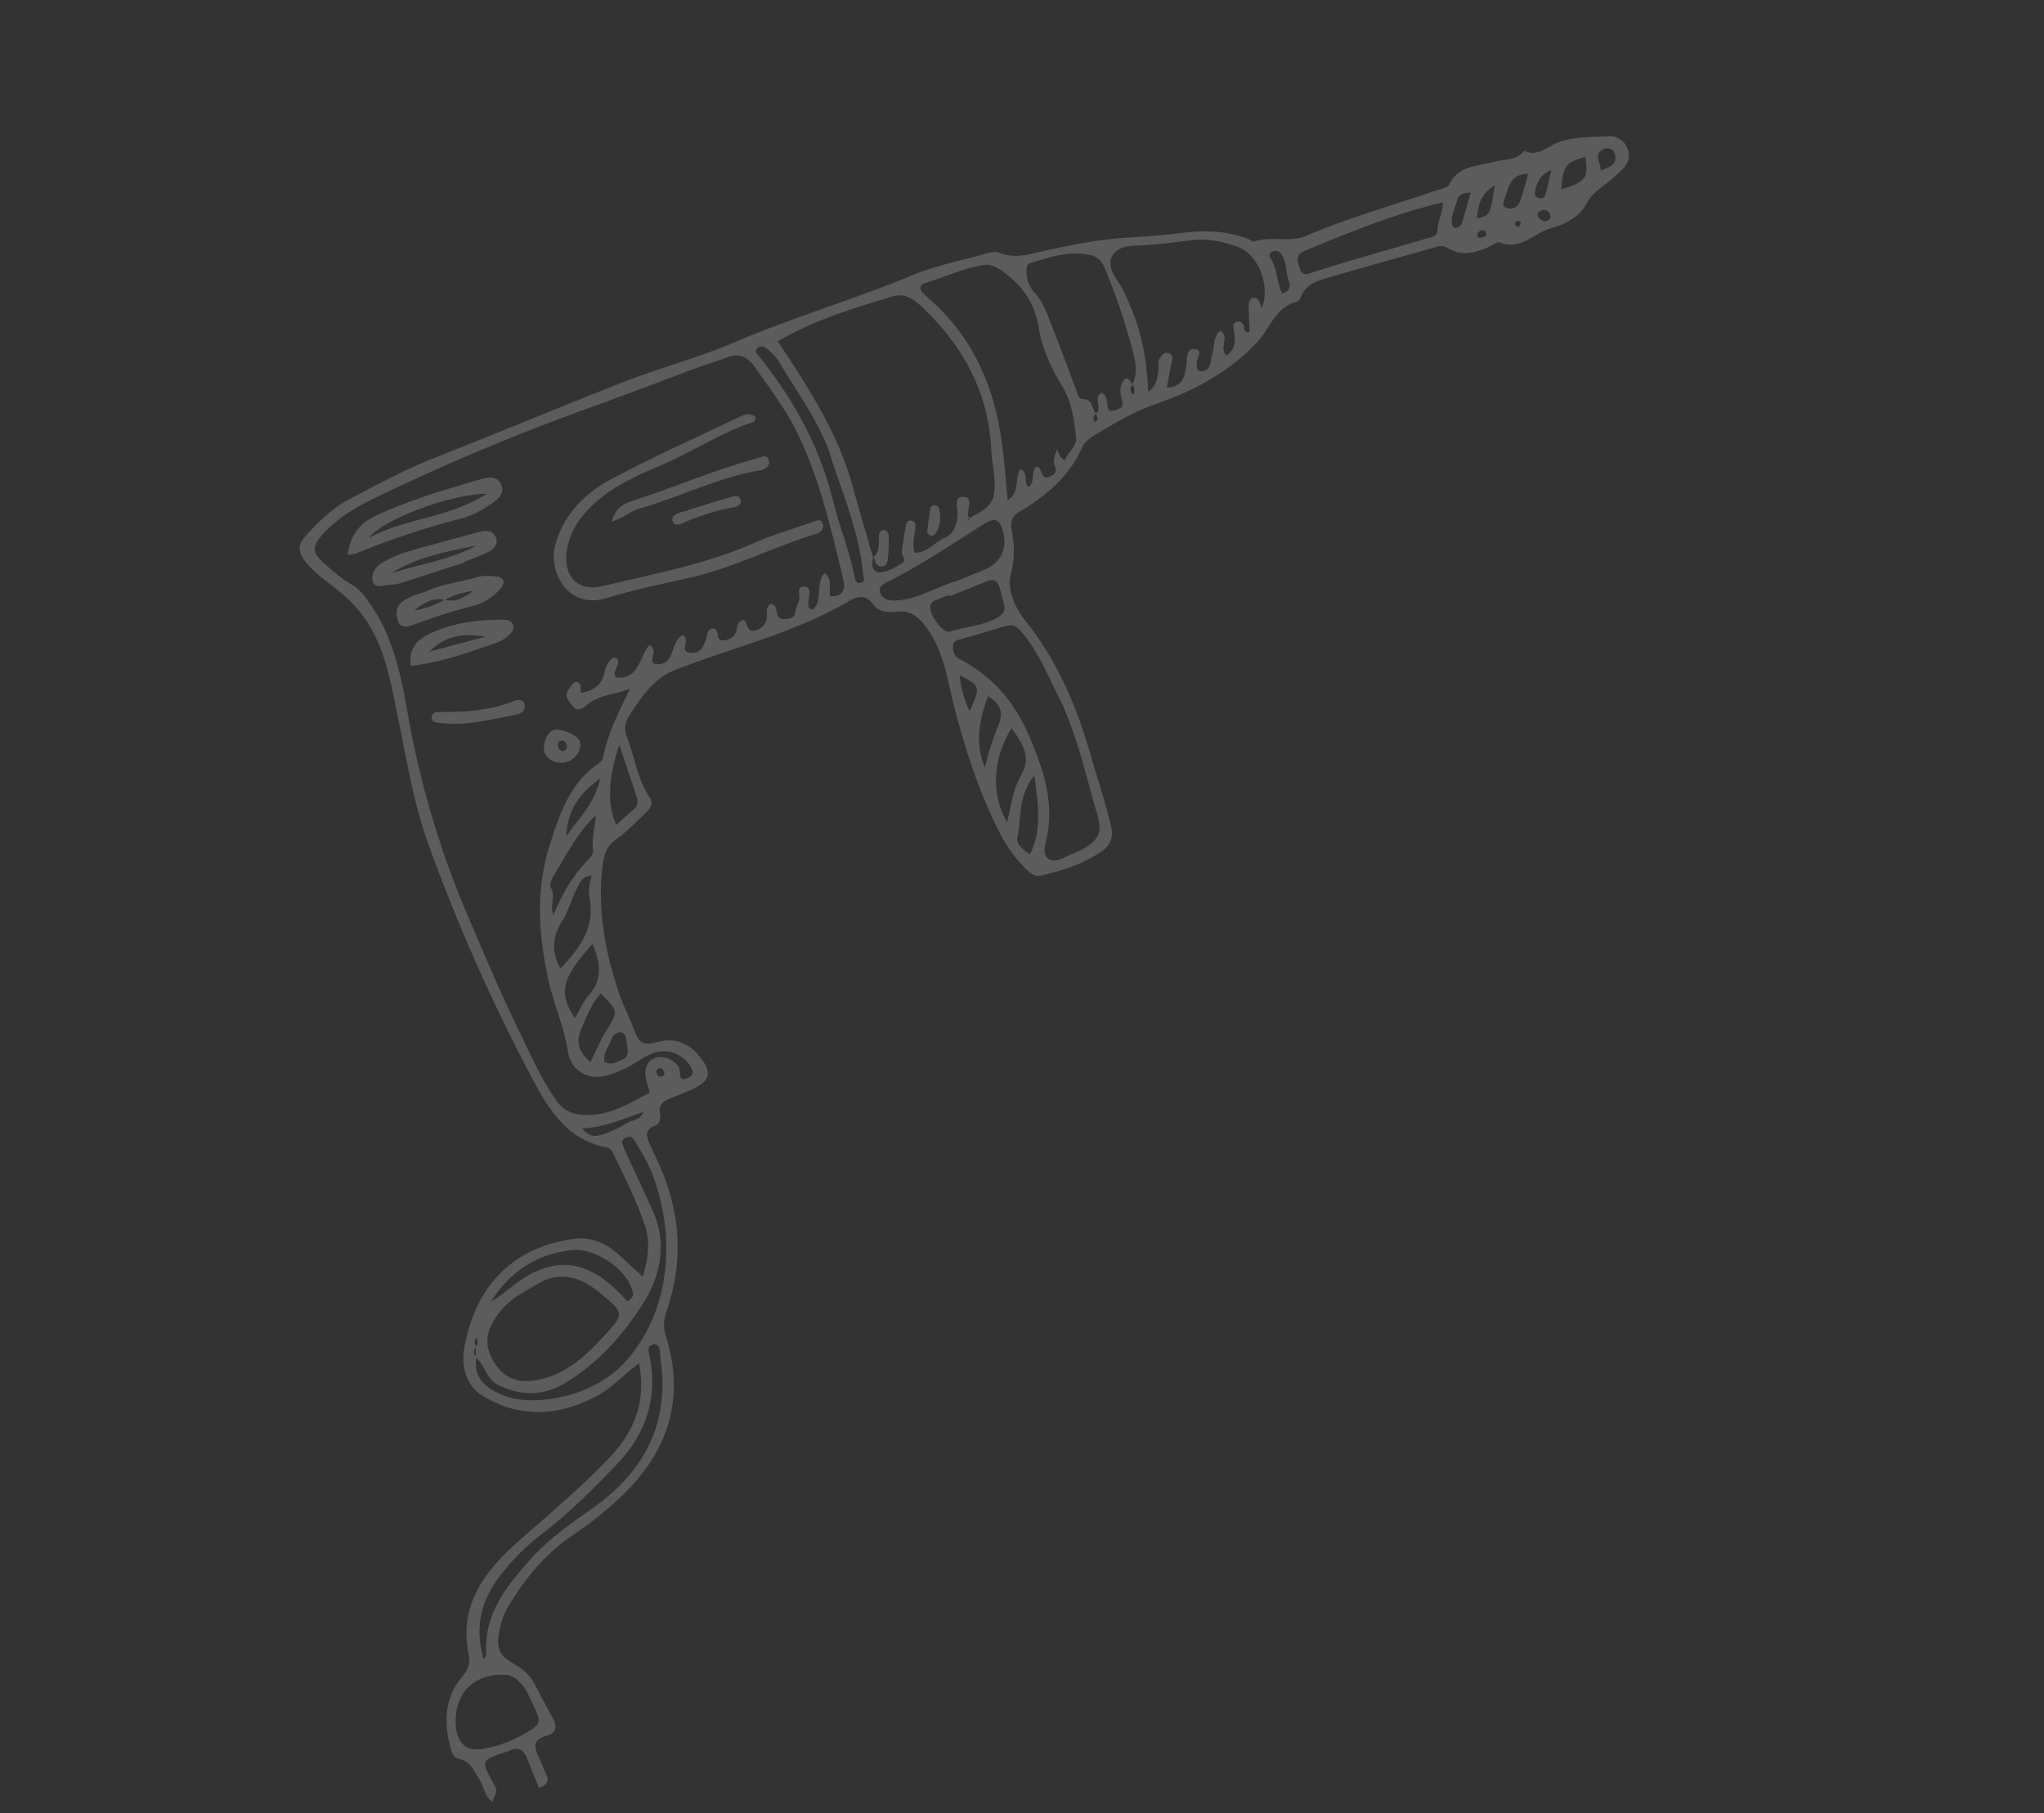<?xml version="1.0" encoding="UTF-8"?>
<svg xmlns="http://www.w3.org/2000/svg" width="911.728" height="808.561" viewBox="0 0 911.728 808.561">
  <rect x="0" y="0" width="911.728" height="808.561" fill="#333333" stroke="none"/>
  <g id="Gruppe_69" data-name="Gruppe 69" transform="translate(-444.853 -68.213) rotate(-22)" opacity="0.2">
    <path id="Pfad_91" data-name="Pfad 91" d="M311.141,1059.169c0-4.625-.046-9.227.013-13.826.057-4.47-1.692-6.995-6.539-6.438a5.53,5.53,0,0,1-1-.024c-11.941-.808-11.954-.8-10.555,10.979.425,3.579.425,3.579-3.673,7.27-2.135-3.806-.789-7.884-1.484-11.562-.8-4.242-.65-8.738-4.789-11.531-1.9-1.283-2.2-2.991-1.957-5.192,1.324-12.228,5.645-22.7,17.184-28.655,3.323-1.713,5.332-4.156,5.92-7.461C308.639,968.18,327.8,959.2,348,952.317c15.76-5.371,31.454-10.754,46.672-17.511,14.848-6.593,25.337-16.831,28.726-34.38-8.166,1.943-15.23,5.678-23.122,6.453-19.334,1.895-35.734-3.774-47.221-19.589-4.663-6.422-3.72-15.337.352-21.933,13.745-22.265,34.614-34.152,62.712-27.642,8.11,1.879,13.473,6.875,16.985,14.172,2.006,4.169,4.01,8.341,6.376,13.266,5.329-6.614,8.952-13.019,9.436-20.937.674-11.028-.273-22-.955-32.989-.124-2.011-.161-4.5-1.812-5.546-14.768-9.39-17.623-24.759-19.2-40.066a813.734,813.734,0,0,1-3.919-114.853c.744-19.3,5.02-38.246,8.5-57.265,2.674-14.595,6.151-29.322,3.442-44.53-1.379-7.734-4.486-14.558-8.41-21.128-2.744-4.595-5.484-9.208-7.068-14.308-1.809-5.831-.582-8.748,4.95-11.313,7.557-3.506,15.293-6.771,23.7-7.589,13.927-1.356,27.817-2.94,41.878-2.813,30.005.274,60.017-.078,90.02.2,17.994.167,35.913,2.5,53.952,2.145,27.988-.553,55.9,2.222,83.909,1.984,11.546-.1,23.119,2.091,34.662,3.39,1.927.217,4.293.677,5.552,1.931,5.147,5.128,11.956,5.5,18.338,6.567,13.1,2.19,25.973,4.644,38.676,9.036,7.026,2.43,14.421,4.644,21.741,6.634,9.7,2.641,18.918,6.459,26.343,13.613.72.695,1.38,2.027,2.1,2.051,7.979.274,14.128,6.472,22.4,6.293,20.351-.438,40.609,1.841,60.909,2.92,2.312.123,5.554.956,6.8-.21,6.94-6.478,14.9-2.712,22.054-1.97,4.916.51,9.528,3.374,14.571.5,4.786,5.1,10.362,2.021,15.863,2.228,7.19.269,14.34,3.425,21.353,5.79a8.425,8.425,0,0,1,5.869,7.468,8.1,8.1,0,0,1-4.676,8.223,79.759,79.759,0,0,1-11.254,3.951c-3.482,1.05-6.85,1.825-9.839,4.418-5.372,4.66-13.2,5.186-18.973,4.461-7.806-.98-16.568,4.351-23.7-2.724-.8-.8-3.156-.065-4.786.011-6.843.327-13.358-.4-17.795-6.472-1.656-2.263-3.86-2.2-6.177-2.446-16.215-1.735-32.415-3.641-48.646-5.235-4.916-.483-10.038-.733-13.957,3.477a3.73,3.73,0,0,1-2.577,1.344c-9.466-1.5-14.926,6.057-22.176,9.568-16.636,8.054-34.48,10.038-52.613,9.119-10.464-.531-20.6,1-30.791,2.591-2.559.4-5.589,1.187-7.326,2.894-10.207,10.027-23.019,14.085-36.562,16.22-4.187.66-5.806,2.688-6.521,6.2-1.3,6.4-3.2,12.066-7.388,17.7-4.641,6.247-4.33,14.823-1.97,22.722,6.41,21.441,6.74,43.333,4.48,65.359-1.12,10.934-1.837,21.9-3.391,32.812-.835,5.866-3.669,8.408-8.407,9.463-9.554,2.128-19.2,1.415-28.794-.169-3.162-.523-4.311-2.927-5.317-5.393a63.607,63.607,0,0,1-4.688-18.318c-1.844-20.37-.488-40.584,2.218-60.817,1.576-11.772,4.725-23.417,2.029-35.666-1.433-6.512-3.347-11.238-10.145-13.124-3.6-1-7.336-2.816-8.261-6.612-1.4-5.756-5.1-6.324-9.766-5.632-27.613,4.081-55.18-.261-82.765-.59-11.183-.132-19.09,5.814-27.412,11.474-2.886,1.963-4.132,5.144-4.156,8.7-.062,9.3-2.655,18.566-.731,27.87.743,3.589-1.157,4.918-3.751,5.935-5.573,2.183-11.063,4.853-16.85,6.129-5.316,1.173-7.863,4.552-10.167,8.677-9.474,16.968-13.258,35.487-14.478,54.613-.422,6.641.237,13.345.064,20.011-.12,4.547,1.747,6.765,6.217,7.272,4.343.492,8.488,1.514,11.675,5a16.848,16.848,0,0,1,3.865,5.664c4.22,11.58,1.806,15.065-10.633,14.974-2.335-.017-4.674.1-7.006.014-3.579-.132-6.591.33-7.434,4.69-.394,2.03-1.868,4.156-3.916,4.061-5.78-.272-5.422,3.565-5.383,7.256.032,3,.3,6,.432,8.995,1.02,23.7-5.936,44.751-21.61,62.6a17.374,17.374,0,0,0-4.332,10.73c-2.6,29.514-19.259,48.044-46.036,58.438a167.762,167.762,0,0,1-25.838,7.6c-13.932,2.964-26.2,9.589-37.567,18a33.524,33.524,0,0,0-8.757,9.513c-4.253,6.969-3.994,9.823,1.133,16.392a21.213,21.213,0,0,1,4.7,10.878c.6,5.63,1.108,11.275,1.828,16.891.566,4.422-.505,7.522-5.642,6.848-5.634-.738-7,2.038-6.658,6.9.214,2.991.1,6,.233,9C316.569,1058.515,314.449,1059.37,311.141,1059.169Zm47.5-192.87c1.563-.794,1.876-2.222,1.911-3.793l.178.178c-1.992.58-1.9,2.206-1.9,3.787-2.365.8-1.79,2.762-1.772,4.5-4.639,7.809-1.053,13.811,4.282,19.412,9.361,9.828,35.964,16.547,55.335,7.659,29.978-13.758,43.524-46.128,43.88-73.979.07-5.589-.962-11.208-1.724-16.783-.247-1.812-1.745-2.689-3.72-2.359-1.734.29-1.933,1.669-1.971,2.958-.057,1.989.107,3.987.206,5.979.41,8.309.84,16.617,1.243,24.925.762,15.753-6.81,28.158-18.529,36.81-13.608,10.042-29.094,17.726-46.093,20.545-10.961,1.817-20.69-1.547-28.451-10.41-4.021-4.591-1.962-10.346-4.641-14.961Q357.759,868.535,358.643,866.3Zm430.98-283.652c1.152-1.327,1.976-2.757,1.433-4.61,4.355-3.815,5.066-9.254,5.755-14.392a270.288,270.288,0,0,0,2.158-38.675,8.186,8.186,0,0,0-3.855-7.455c-7.836-5.4-16.794-5.779-25.683-6.708-2.108-.22-2.768,1.4-3.363,2.975a13.316,13.316,0,0,0-.242,9.771c2.043,5.144,1.686,10.477,1.661,15.756-.049,10.288-.373,20.576-.625,30.863-.049,1.992-.652,4.985.961,5.575,4.677,1.712,2.118,5.712,3.38,8.4-1.648.167-2.053,1.369-2.2,2.727-.013.123.585.5.768.422,1.6-.631,1.27-2.038,1.248-3.313,3.769-.963,1.417-7.095,5.788-7.6,1.83,1.764.956,3.351.7,4.924-.282,1.751-1.675,4.113,1.555,4.473,2.2.245,4.73.586,5.017-2.963.214-2.641.937-5.32,2.99-7.124,3.56-3.133,3.288.751,4.155,2.473-2.355.955-2.284,2.666-1.48,4.579l-.767-.349ZM668.917,686.13c8.932-8.529,8.964-8.716,2.1-16.649a46.225,46.225,0,0,0-1.895,16.834l-.462.384ZM481.2,670.507c7.524-5.38,16.929-8.376,23.852-18.367-12.54,2.907-19.618,8.811-23.693,18.47l-.571-.1Zm-24.5,53.679c10.733-5.123,21-10.622,23.847-23.776a20.048,20.048,0,0,1,4.88-9.591l-.272-.429.257.645c-3.86-1.941-6.325.878-8.677,2.927-3.955,3.45-7.132,7.908-11.374,10.889-7.044,4.951-9.41,11.391-8.462,19.533l-.489.269ZM372.514,850.1c7.5-1.026,14.438-4.332,22.128-4.846,9.564-.639,17.486,1.651,24.126,8.961,4.987,5.487,7.737,12.08,10.231,18.746a14.291,14.291,0,0,0,2.555-.964c1.227-.862,1.237-2.266,1.324-3.576.668-9.863-8.663-23.374-18.174-26.045-15.385-4.322-29.494-1.457-42.343,7.877l0,.392ZM857.266,568.126c7.21-7.363,7.769-22.616.327-29.3-4.883-4.386-10.62-8.419-16.955-10.187-8.617-2.4-17.258-4.534-25.7-7.634-9.645-3.539-15.253,1.492-12.846,11.42,1.133,4.668,1.055,9.191,1.144,13.834.244,12.713-2.5,24.923-6.875,37.46,4.628-1.146,6.043-4.194,7.7-6.991,1-1.683,1.061-3.892,2.942-5.085,1.452-.921,2.853-1.794,4.418-.228,1.208,1.206.7,2.285-.1,3.482-2.183,3.286-4.289,6.626-6.577,10.182,6.907,2.622,9.463-1.924,11.948-6.257,1.46-2.548,2.638-6.783,5.973-5.009,3.81,2.026-1.119,4.152-1.555,6.416-.236,1.222-1.371,2.544.046,3.541a3.653,3.653,0,0,0,4.634-.3c1.414-1.334,2.19-3.318,3.495-4.8,2.316-2.629,2.808-6.884,7.052-8.034,3.087,4.234-3.737,6.849-1.619,11.208,5.72-1.313,6.575-5.863,7.559-10.406a2.172,2.172,0,0,1,3.028-1.7c1.025.328,1.339,1.249,1.589,2.269.311,1.264-1.794,3.155,1.366,3.99,1.2-3.362,2.308-6.736,3.627-10.026.714-1.785,1.576-4.347,4.049-3.289,2.1.9,1.264,3.477,1.257,5.414l-.258.427Zm-108.15,24.1-.169-.18c.441,1.89-.558,4.043,1.506,6.253,2.252-3.272,7.14-3.377,8.432-7.842,2.22-7.665,4.108-15.552,2.8-23.443-1.592-9.642-2.049-19.023.167-28.627,2.363-10.239.115-19.807-5.552-28.638-1.646-2.567-3.208-4.956-6.466-5.777-9.136-2.3-18.533-1.567-27.785-2.483-2.582-.255-3.3,1.72-2.26,4.064.673,1.522,1.393,3.023,2.124,4.518,11.253,22.995,11.5,46.82,5.192,71.071-2.057,7.906-4.569,15.693-7,23.97,6.626-1.125,6.356-8.19,10.529-10.792,2.8,3.372-1.331,6.069.274,8.9,3.753-1.09,3.284-5.777,6.449-7.187,1.245.273,1.288,1.28,1.344,2.2.118,1.927-.469,4.273,2.741,4.129,2.18-.1,3.8-.559,3.847-3.379S747.264,594.163,749.116,592.23Zm-94.072,13.917c-2.121,2.508-3.191,6.032,0,7.342,3.1,1.273,7.2.582,10.771.08,2.687-.379.988-3.4,1.917-4.985,2.014-3.428,4-6.878,6.155-10.215.733-1.136,2.043-1.772,3.339-.634a2.034,2.034,0,0,1,.433,2.668c-1.783,3.49-4.43,6.61-4.83,10.827,5.135,2.263,9.729-.9,14.517-1.058,4.65-.155,6.665-2.545,9.036-6.228,1.753-2.722,1.584-9.479,5.662-7.758,5.466,2.309-1.787,6.442-.886,10.064-.927.059-.967.658-.43.526,1.273-.311-.124.571.25-.711,11.528-.767,14.236-2.684,17.419-12.7,1.208-3.8,1.877-7.787,3.208-11.54,8.732-24.649,5.828-48.466-5.03-71.692-2-4.29-4.789-8.115-10.169-8.575-18.131-1.552-36.264-3.41-54.823-.553,4.889,24.235,9.618,48.082,6.717,72.62-1.288,10.9-2.312,21.838-3.457,32.759Zm-122.69,13.795c-7.135-.126-13.959-2.779-20.818-.37-2.437.854-4.912.945-5.712-2-.728-2.682-2.312-5.858,1.523-7.858,1.67-.87,3.391-2.905,4.993-.61.582.835-.532,2.853-.873,4.328,5.4,1.3,9.842.328,13.1-4.491a10.437,10.437,0,0,1,5.237-4.467,1.947,1.947,0,0,1,2.4,1.168c.083,3.13-4.575,4.08-3.763,7.259,9.455,5.053,13.1-4.819,19.312-7.806,2.843,3.893-2.484,5.551-1.42,8.362,8.693,5.877,10.547-7.063,16.934-6.8,2.48,3.508-4.362,5.692-.312,8.3,3.9,2.515,6.867.035,9.323-3.089,1.181-1.5,2.078-3.554,4.317-3.119,3.527,1.53-1.305,5.509,2.367,6.738,3.729,1.248,6.472.006,8.26-3.506a3.237,3.237,0,0,1,1.449-1.316c1.441-.669,2.869-.36,2.754,1.4-.166,2.552-.269,4.574,3.119,4.784a6.472,6.472,0,0,0,5.96-2.856c1.463-1.888,1.065-5.445,4.6-5.541,1.629,1.488,1.049,3.17.708,4.746-.433,2,.365,3.111,2.195,3.774,1.954.706,3.817,1.277,5.367-.776a20.069,20.069,0,0,1,3.154-3.863c2.092-1.653,1.233-7.616,5.27-5.348,3.23,1.815-.816,5.16-1.514,7.853-.228.881-1.069,1.831.878,2.918,5.946-1.954,5.272-10.469,11.1-13.183,2.381,4.3-1.135,7.23-1.64,10.66,4.963,1.92,7.463.378,8.25-4.923,3.329-22.418,6.977-44.888,5.493-67.584-.754-11.541-3.8-22.985-6.453-34.321-1.022-4.352-3.029-9-9.068-9.175-6.649-.2-13.288-.808-19.937-.939-15.607-.306-31.242-.736-46.809-1.292a991.427,991.427,0,0,0-104.806,1.541c-9.012.633-17.795,2.25-26.016,6.152-6.778,3.218-7.739,5.825-4.306,12.6,2.253,4.45,4.532,9.006,7.587,12.9,2.83,3.6,3.664,7.425,4.63,11.724,3.777,16.811.934,33.339-2.513,49.518a410.116,410.116,0,0,0-9.321,94.14c.371,18.324.593,36.676,1.858,54.949.848,12.258,1.042,24.636,3.783,36.759,1.289,5.7,4.108,8.988,9.607,11.417,10.147,4.483,20.2,2.559,30.528,1.557.264-2.357.351-4.607.8-6.781.833-4.049,3.52-7.071,7.527-6.62,3.575.4,6.529,3.253,7.767,6.966.365,1.1-.143,2.6-.551,3.817-.846,2.52.735,2.919,2.5,2.891,1.715-.027,3.461-.55,3.294-2.784a13,13,0,0,0-1.042-4.787c-3.622-7.229-9.411-9.863-19.556-7.752a52.787,52.787,0,0,1-14.869.894c-9-.681-14.889-7.677-12.864-16.477,2.556-11.1,2-22.413,3.967-33.581,3.584-20.411,9.924-39.25,23.339-55.328,9.216-11.047,18.537-21.945,33.624-25.106a4.8,4.8,0,0,0,3.069-2.308C516.105,634.363,524.139,627.44,532.354,619.942Zm176.259,86.177c0-2.665.218-5.352-.038-7.991-1.092-11.229-.864-22.636-3.946-33.607-2.014-7.176-2.891-7.568-10.414-8.115-5.305-.386-10.587-1.076-15.882-1.582-1.9-.182-4.1-.985-5.2,1.46-1,2.209-1.293,4.357.547,6.5a73.817,73.817,0,0,1,5.344,7.194c10.6,15.881,11.482,33.752,10.2,51.926-.706,10.021-3.224,19.667-8.708,28.3-1.922,3.025-5.289,6.622-3.673,9.581,2.072,3.8,7.192,2.282,11.127,2.328a31.366,31.366,0,0,0,4.988-.2c8.175-1.211,10.873-3.6,11.7-12.029C706.078,735.308,708.451,720.812,708.613,706.119ZM397.123,850.325c-4.59.672-9.235,1.1-13.758,2.083a33.983,33.983,0,0,0-14.155,7.1c-5.5,4.531-6.958,10.748-5.17,17.981,1.868,7.551,6.963,11.063,13.822,12.615,12.76,2.885,24.3-1.524,35.5-6.8,12.394-5.837,12.448-6.1,5.713-18.486C414.409,856.237,408.065,849.789,397.123,850.325ZM309.718,996.8c.862-.615,1.693-.883,1.85-1.369,5.712-17.589,20.368-25.424,35.532-32.756,10.566-5.109,21.954-7.511,33.239-10.206,27.58-6.588,46.092-22.533,52.837-50.747.556-2.331,2.771-5.86-.591-6.7-3.487-.87-3.395,3.329-3.917,5.739-3.9,17.975-14.652,30.189-31.231,37.639-13.967,6.278-28.013,12.336-42.848,16.325a99.575,99.575,0,0,0-24.671,10.646C318.078,972.351,311.123,982.622,309.718,996.8Zm12.874,26.832c-.4-3.27-.006-6.985-1.437-10.491-1.025-2.508-2.094-4.894-4.719-6.158-12.853-6.19-24.831-1.073-29.239,12.507-2.609,8.037.2,13.081,8.536,14.515a56.16,56.16,0,0,0,17.906.469C322.794,1033.115,323.042,1032.978,322.591,1023.634ZM684,629.727v.234c4.987,0,9.975.046,14.961-.011,7.678-.089,12.918-4.744,13.922-12.276.824-6.172-.716-7.728-7.128-6.591-16,2.835-31.9,6.244-48.135,7.645-2.123.183-5.3.092-5.664,2.864s1.641,5.079,4.357,6a36.588,36.588,0,0,0,11.731,2.129C673.358,629.737,678.678,629.727,684,629.727Zm265.768-75.064c-21.935-3.372-43.408-3.2-64.877-3.077-.331,0-.663.048-.994.08-4.222.394-4.137,3.562-4.287,6.61-.172,3.46,2.245,3.414,4.645,3.594,6.3.472,12.609.951,18.9,1.567,10.905,1.066,21.795,2.325,32.708,3.3,2.472.222,5.952,1.525,7.175-1.6C944.5,561.379,948.15,559.114,949.764,554.663Zm-295.3-.2c.107-17.187-3.866-31.076-5.866-45.234a22.8,22.8,0,0,0-2.508-6.5c-.717-1.465-1.756-3.05-3.8-2.464-2.534.725-1.345,2.478-.9,3.989,7,23.57,9.936,47.4,6.363,72.009-1.67,11.5-1.525,23.261-3.737,34.751-.306,1.581-.7,3.621,1.739,3.712,2.312.086,1.767-1.951,2.237-3.509C653.868,591.774,652.8,571.6,654.467,554.465Zm25.62,80.671,0-.671c-1.329,0-2.661-.043-3.989.01-2.516.1-5.581-.884-6.244,3.05-.725,4.3,1.689,12.007,4.317,12.228,7.265.612,14.333,3.038,21.76,2.237,3.09-.331,4.964-1.536,5.293-4.758.236-2.313.513-4.623.877-6.918.516-3.277-.575-5.181-4.126-5.178Q689.03,635.141,680.087,635.136Zm-14.035,103.1c4.888-7.1,8.269-12.952,13.4-16.942,7.87-6.123,6.022-13.27,4.175-21.347C670.721,709.687,664.007,723.446,666.052,738.234Zm-203.139-37.51c6.787-6.851,14.113-12.853,22.988-16.772,1.837-.811,3.906-1.823,4.392-3.764,1.253-5,4.6-8.92,6.786-13.618a63.664,63.664,0,0,0-12.306,6.617c-5.155,3.579-10.113,7.444-15.1,11.267-1.587,1.218-3.406,2.873-3.216,4.8C466.895,693.656,462.915,696.19,462.912,700.724Zm11.382,18.48c-18.686,9.122-22.361,14.381-19.731,27.8,3.248-2.51,6.064-5.531,9.532-7.2C472.659,735.674,474.3,728.482,474.294,719.2Zm44.327-77.891c-10.284,11.962-15.1,22.891-14.634,32.71,3.492-1.3,6.741-2.615,10.059-3.724,2.287-.767,2.9-2.469,3.033-4.544C517.57,658.218,518.033,650.679,518.621,641.313Zm-65.01,126.419c4.642-4.083,8.15-7.649,12.134-10.569,7.892-5.782,8-5.633,3.718-16.077-5.9,2.72-10.085,7.417-14.48,11.89C450.714,757.324,450.749,761.935,453.612,767.732Zm231.541-44.4c-10.545,5.936-12.448,15.715-17.551,23.073-1.477,2.131.306,5.791,2.6,8.778C679.465,746.954,681.854,735.985,685.153,723.332Zm-5.965-40.49c-7.865,8.73-13.361,17.473-13.16,28.977a121.9,121.9,0,0,1,12.553-15.14C682.691,692.377,683.437,688.456,679.188,682.842ZM1001,569.055c11.493.985,13.017.057,15.366-9.358C1007.329,558.614,1005.521,559.715,1001,569.055ZM459.527,769.991c2.317,2.628,4.716,1.986,6.924,2.1,4.768.253,4.7-3.766,5.567-6.665.508-1.705,1.072-4.311-1.241-5.108-2.942-1.014-4.657,1.67-6.55,3.342C462.294,765.371,460.131,766.955,459.527,769.991Zm530.33-212.885c-6.883-2.722-9.865,1.613-13.012,5.391-1.165,1.4-3.495,3.148-1.772,4.932,2.051,2.129,5.045,1.677,7.039-.515C984.731,564.035,986.968,560.81,989.857,557.106Zm-121.769,8.357c3.753.547,4.73-1.71,4.838-4.029.213-4.574,2.974-8.988.975-13.64a3.3,3.3,0,0,0-2.438-1.257,1.912,1.912,0,0,0-2.215,2.438C870.219,554.537,867.792,559.959,868.088,565.463ZM439.151,793.8c1.884,5.964,5.685,5.688,8.617,5.922a54.338,54.338,0,0,0,10.873-.709c2.859-.352,6.069.987,8.617-1.8C458.152,796.608,449.055,797.1,439.151,793.8Zm523.8-238.485c-3.273-1.367-5.5-1.125-7.052,1.034-2.089,2.912-5.17,5.192-5.955,8.958a1.69,1.69,0,0,0,1.4,2.15,3.384,3.384,0,0,0,2.625-.776C956.9,563.176,959.65,559.532,962.95,555.312Zm11.337.813c-7.1,1.77-9.119,3.557-13.089,10.875C967.232,567.9,967.232,567.9,974.287,556.124Zm25.835,3.267c-5.484-.061-8.281,2.918-10.548,6.532a1.987,1.987,0,0,0,.272,2.644c1.05.935,2.571,1.39,3.487.241C995.743,565.787,997.878,562.545,1000.122,559.391Zm20.239,8.482c4.865.2,8.394.03,8.708-4.913.153-2.41-2.284-3.627-4.037-3.447C1019.765,560.053,1022.043,564.518,1020.362,567.873Zm-29.68,11.742c1.229-.226,1.637-1.35,1.393-2.719-.339-1.893-1.688-2.515-3.481-2.4-1.683.1-2.113,1.01-1.621,2.513C987.5,578.622,988.335,579.859,990.681,579.615Zm-508.2,204.3c-.056-.993-.308-2.027-1.393-2.158a1.71,1.71,0,0,0-1.908,1.769,1.768,1.768,0,0,0,1.495,2.075C481.832,785.776,482.465,785.1,482.481,783.916Zm477.813-211.31c-.449.316-1.458.653-1.745,1.308-.5,1.144.6,1.651,1.49,1.81,1.2.217,2.636.311,2.56-1.528C962.557,573.189,961.647,572.746,960.294,572.606Zm18.394,3.434c-.333-.443-.623-1.2-1.007-1.251-.524-.07-1.522.295-1.613.652-.257,1.015.21,1.951,1.436,1.818C977.937,577.213,978.294,576.469,978.688,576.04Z" fill="#fff"></path>
    <path id="Pfad_92" data-name="Pfad 92" d="M540.311,516.164c-.7.66-1.178,1.476-1.594,1.445-14.713-1.05-29.2,2.01-43.853,2.4-12.223.327-24.662.417-36.463,4.983-7.712,2.983-14.134,7.275-18.44,14.456-6.014,10.029-2.658,19.109,8.749,20.818,22.992,3.444,45.856,8.223,69.352,7.489,9.285-.29,18.609.654,27.913,1.1,1.869.088,4.575-.223,4.231,2.657-.255,2.143-2.575,3.014-4.644,2.829-19.9-1.774-39.985.3-59.821-3.037-12.494-2.1-25.016-4.285-37.615-5.446-18.007-1.657-19.578-21.176-11.9-30.87,8.738-11.028,20.6-16.056,33.636-17.471,20.526-2.231,41.218-2.975,61.848-4.19C534.748,513.144,538.428,512.249,540.311,516.164Z" transform="translate(89.512 12.645)" fill="#fff"></path>
    <path id="Pfad_93" data-name="Pfad 93" d="M379.536,512.2c4.577-7.967,10.625-11.089,18.435-11.469,15.664-.76,31.239.61,46.772,2.218,3.933.408,9.989.51,10.013,6.024.024,5.159-5.409,5.8-9.721,6.669a38.549,38.549,0,0,1-12.91.5A344.293,344.293,0,0,0,383.5,513.1,23.324,23.324,0,0,1,379.536,512.2Zm67.647-2.025c-15.208-5.941-47.225-6.708-56.176-1.367C409.919,506.549,427.363,514.062,447.183,510.179Z" transform="translate(58.445 5.171)" fill="#fff"></path>
    <path id="Pfad_94" data-name="Pfad 94" d="M424.132,527.374c-9.584-.673-19.172-1.305-28.751-2.053a19.666,19.666,0,0,1-5.785-1.2c-2.316-.939-6.36-.614-6.309-3.719.057-3.414,3.092-5.981,6.59-6.531a47.642,47.642,0,0,1,11.865-.54c11.516,1.114,22.992,2.644,34.485,3.984,3.034.354,5.275,2.077,5.294,4.958.021,3.049-2.7,4.556-5.473,4.765-3.951.3-7.94.076-11.911.076Zm-31.557-7.748c13.242,1.052,26.359,4.3,39.742,2.778C419.16,520.055,406.062,517.118,392.575,519.626Z" transform="translate(60.672 12.676)" fill="#fff"></path>
    <path id="Pfad_95" data-name="Pfad 95" d="M401.49,525.742c8.344-.709,16.032,1.885,23.941,2.516,2.846.228,5.737,1.592,8.32,2.975,3.157,1.691,2.956,3.946-.212,5.662a23.8,23.8,0,0,1-14.426,2.631,224.7,224.7,0,0,0-26.654-2.081c-2.932-.018-6.99-.392-6.792-4.027.174-3.2,1.417-7.13,6.274-7.729A34.848,34.848,0,0,1,401.49,525.742Zm7.154,6.445c3.557,2.9,7.4,2.617,13.191,1.157-5.6-1.281-9.439-1.5-13.328-.985-4.614-3.431-9.5-2.061-14.378-.786A37.658,37.658,0,0,0,408.644,532.187Z" transform="translate(62.082 19.934)" fill="#fff"></path>
    <path id="Pfad_96" data-name="Pfad 96" d="M384.256,547.133c2.3-8.175,7.256-9.943,14.43-10.222,11.03-.427,21.073,2.4,31.044,6.335,1.9.751,3.846,1.641,3.713,4.057s-2.406,3.109-4.159,3.755c-3.181,1.171-6.582.776-9.912.615C407.759,551.109,396.167,550.4,384.256,547.133Zm35.7.367c-8.029-5.28-16.488-7.109-25.611-3.17Z" transform="translate(61.247 26.75)" fill="#fff"></path>
    <path id="Pfad_97" data-name="Pfad 97" d="M451.5,528.885c4.217-5.377,8.223-5.372,12.093-5.111,19.551,1.318,39.2.88,58.694,3.2,1.895.225,4.714-.225,4.574,2.427-.134,2.548-2.36,3.7-5.147,3.081-18.619-4.159-37.7-2.365-56.481-4.381C461.322,527.677,457.532,529.268,451.5,528.885Z" transform="translate(101.165 18.925)" fill="#fff"></path>
    <path id="Pfad_98" data-name="Pfad 98" d="M419.611,572.355c-11.364-2.306-23.02-3.608-33.314-9.646-1.162-.68-2.537-1.367-2.069-2.9.6-1.955,2.257-2.226,3.984-1.495,10.767,4.556,21.755,8.113,33.639,8.078,1.751,0,3.53,1.206,3.171,3.057C424.493,572.182,422.263,572.932,419.611,572.355Z" transform="translate(61.175 39.26)" fill="#fff"></path>
    <path id="Pfad_99" data-name="Pfad 99" d="M426.305,583.964c-.163,3.549-4.37,6.671-8.566,6.355-4.314-.324-7.726-3.544-7.8-7.361-.067-3.447,4.129-8.159,7.173-8.054C420.531,575.02,426.449,580.851,426.305,583.964Zm-8.29-3.482a2.862,2.862,0,0,0-1.407,3.312,1.643,1.643,0,0,0,2.177,1.441c1.485-.488,1.807-1.772,1.417-3.17A1.94,1.94,0,0,0,418.015,580.481Z" transform="translate(76.493 49.328)" fill="#fff"></path>
    <path id="Pfad_100" data-name="Pfad 100" d="M475.739,532.049c6.877.6,13.755,1.187,20.628,1.829,1.348.126,2.682.63,2.736,2.249.077,2.268-1.831,2.881-3.35,2.563a103.053,103.053,0,0,0-24.542-2.116c-1.684.056-3.814-.239-3.8-2.171.013-2.539,2.323-2.782,4.394-2.644,1.31.088,2.609.338,3.914.516Z" transform="translate(110.61 23.699)" fill="#fff"></path>
    <path id="Pfad_101" data-name="Pfad 101" d="M515.613,567.356c4.042-1.326,4.588-5.253,6.242-8.362.712-1.339,1.989-1.86,3.187-1.084a2.837,2.837,0,0,1,.827,2.585,73.358,73.358,0,0,1-3.947,8.98c-.853,1.6-1.9,3.89-4.368,2.857-2.258-.945-1.563-3.326-1.736-5.213Z" transform="translate(139.227 39.026)" fill="#fff"></path>
    <path id="Pfad_102" data-name="Pfad 102" d="M541.235,558.641c-.754,3.888-2.158,7.514-5.772,9.842a1.842,1.842,0,0,1-2.62-.3c-.359-.449-.7-1.35-.488-1.75q2.553-4.8,5.38-9.46a2.044,2.044,0,0,1,1.705-.5A2.146,2.146,0,0,1,541.235,558.641Z" transform="translate(149.128 38.381)" fill="#fff"></path>
    <path id="Pfad_103" data-name="Pfad 103" d="M574.833,555.1l.343-.735c.539.317.37.5-.512.556Z" transform="translate(174.283 37.134)" fill="#fff"></path>
  </g>
</svg>
